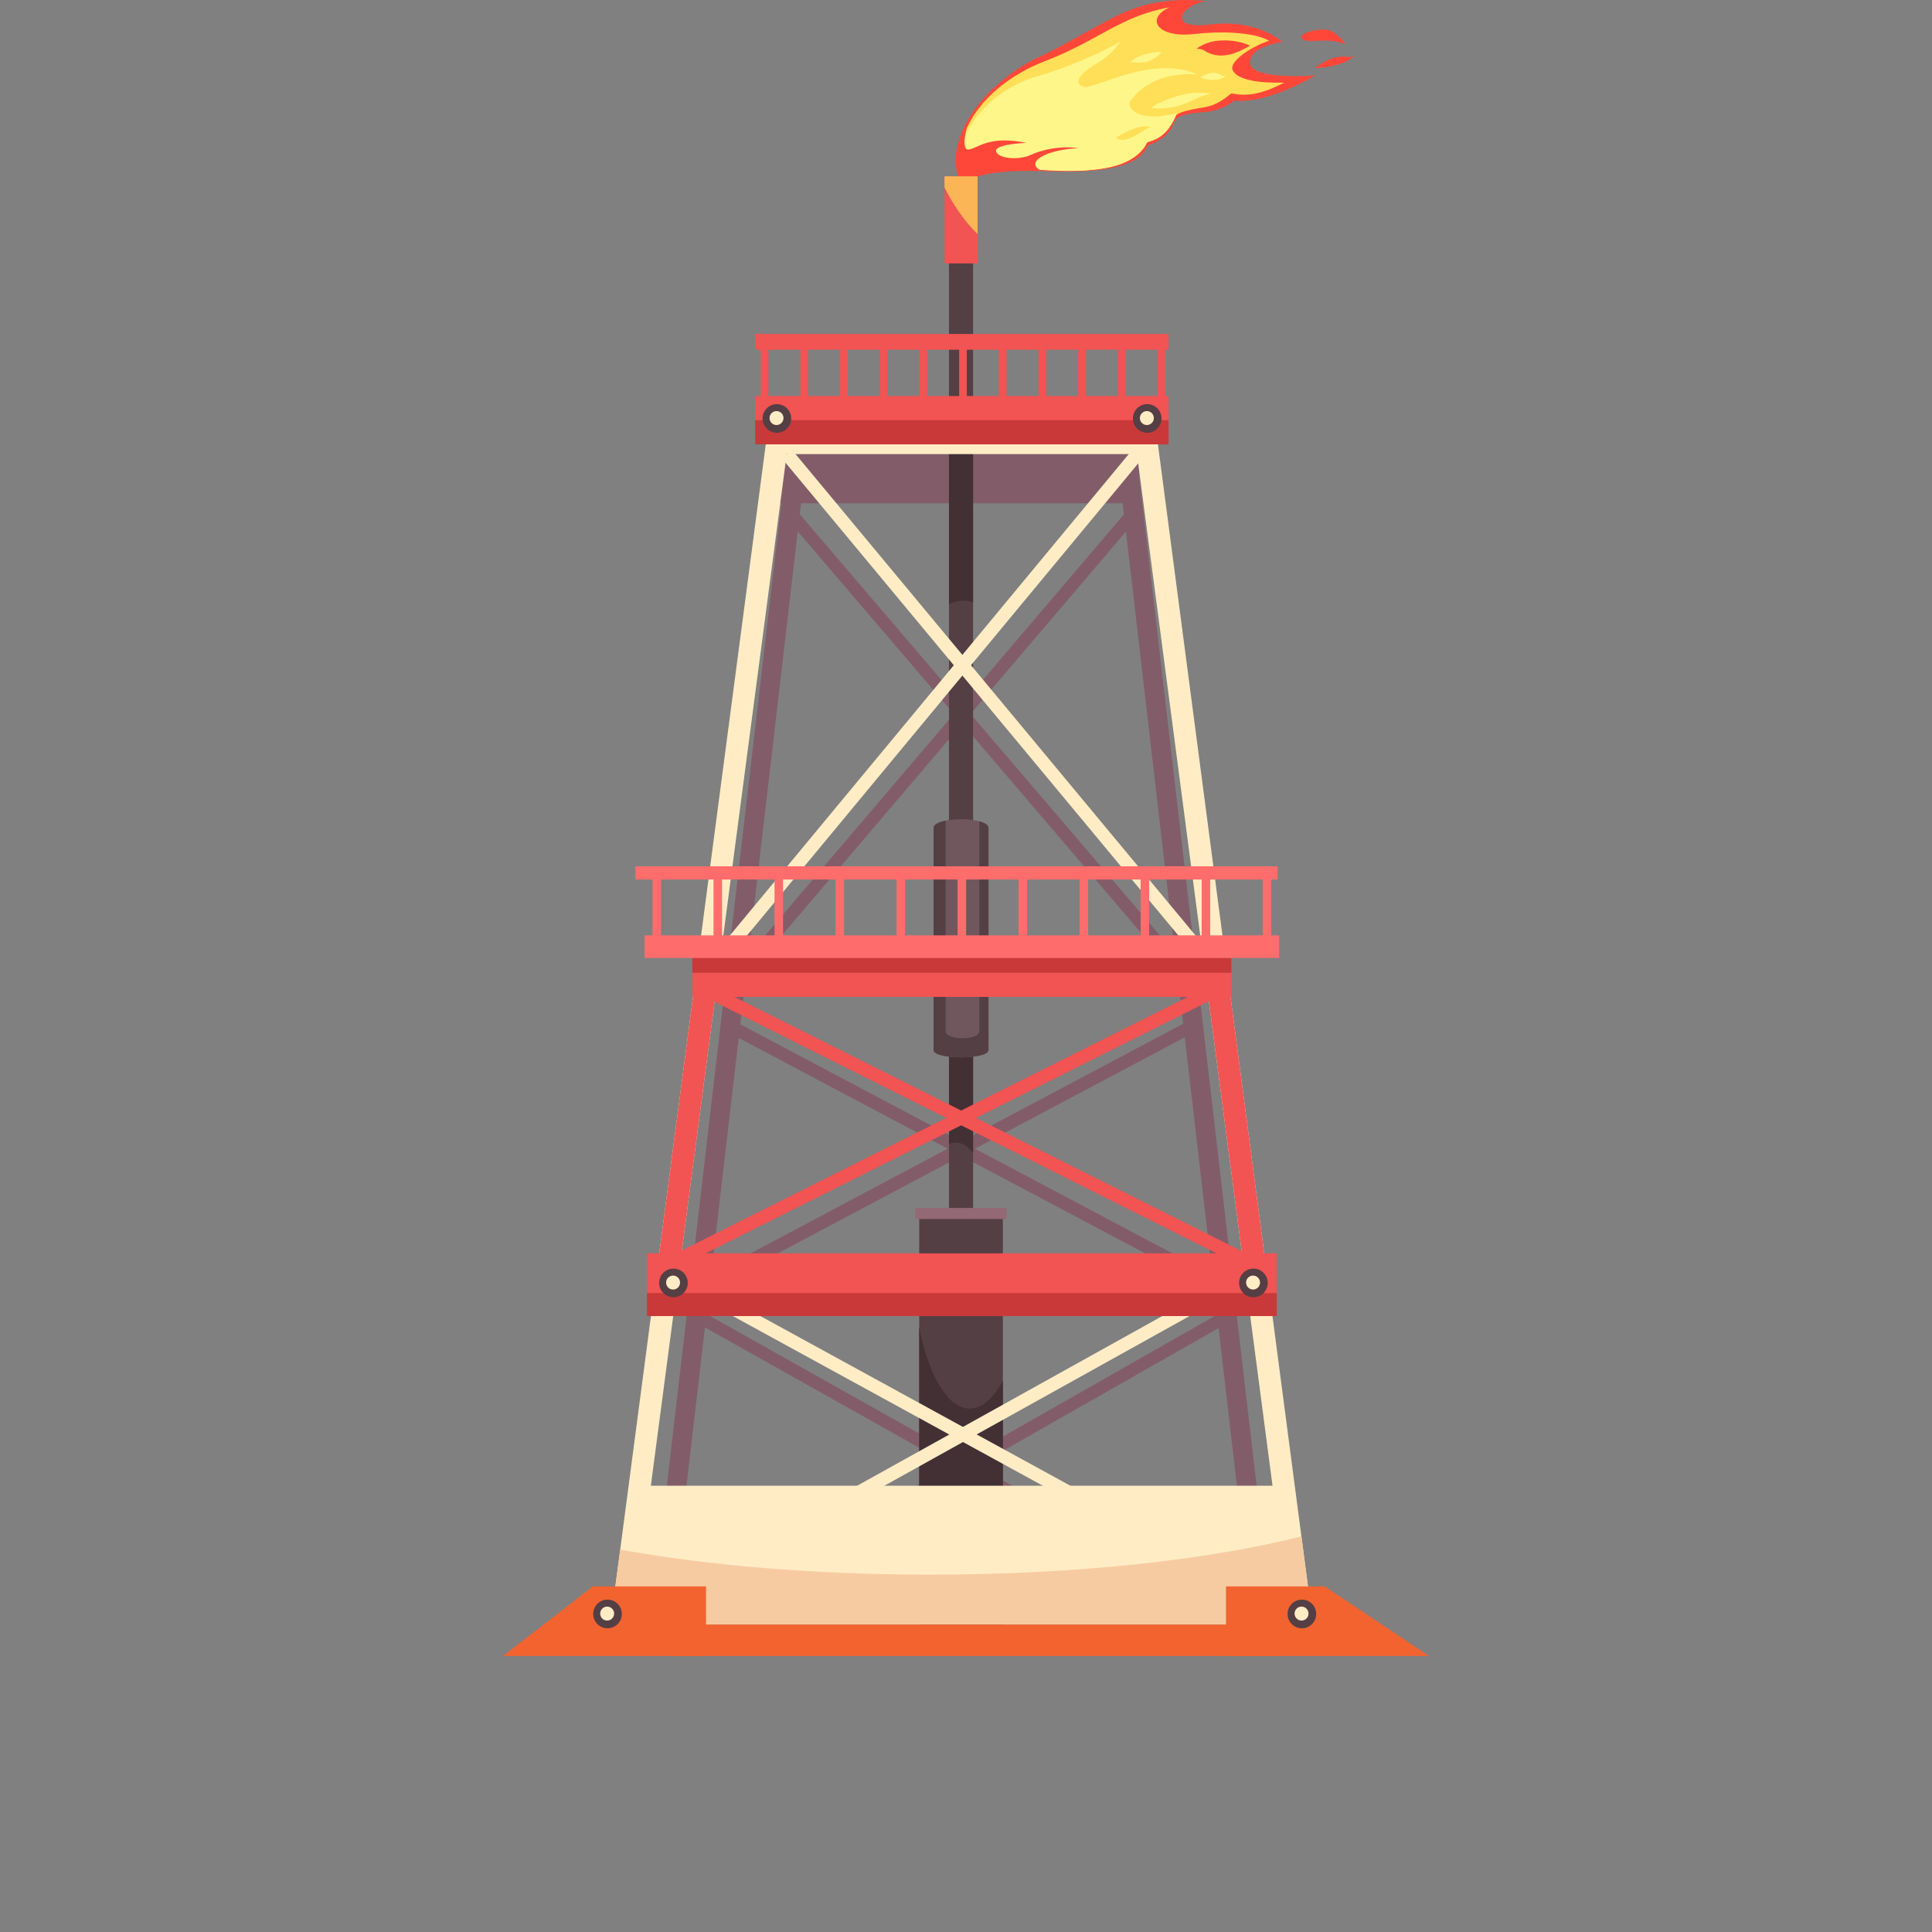 <?xml version="1.0" encoding="utf-8"?>
<!-- Generator: Adobe Illustrator 17.0.0, SVG Export Plug-In . SVG Version: 6.00 Build 0)  -->
<!DOCTYPE svg PUBLIC "-//W3C//DTD SVG 1.1//EN" "http://www.w3.org/Graphics/SVG/1.1/DTD/svg11.dtd">
<svg version="1.1" id="Layer_1" xmlns:x="http://ns.adobe.com/Extensibility/1.0/" xmlns:i="http://ns.adobe.com/AdobeIllustrator/10.0/" xmlns:graph="http://ns.adobe.com/Graphs/1.0/"
	 xmlns="http://www.w3.org/2000/svg" xmlns:xlink="http://www.w3.org/1999/xlink" x="0px" y="0px" width="140px" height="140px"
	 viewBox="0 0 140 140" enable-background="new 0 0 140 140" xml:space="preserve">
<rect x="0" y="0" width="140" height="140" fill="#808080" stroke="none"/>
<g>
	<g>
		<polygon fill="#825D69" points="47.173,119.655 46.744,118.862 88.727,94.958 89.157,95.752 		"/>
	</g>
	<g>
		<polygon fill="#825D69" points="92.878,119.657 50.304,95.753 50.729,94.957 93.303,118.861 		"/>
	</g>
	<rect x="55.722" y="32.106" fill="#825D69" width="26.832" height="4.366"/>
	<g>
		<polygon fill="#825D69" points="53.1,71.958 52.382,71.381 81.674,37.004 82.391,37.582 		"/>
	</g>
	<g>
		<polygon fill="#825D69" points="86.543,72.11 57.015,37.582 57.731,37.004 87.26,71.53 		"/>
	</g>
	<g>
		<polygon fill="#825D69" points="90.862,118.255 80.935,32.905 58.463,32.905 48.536,118.042 47.134,117.834 57.223,31.307 
			82.176,31.307 92.265,118.047 		"/>
	</g>
	<g>
		<g>
			<polygon fill="#825D69" points="51.012,93.664 50.614,92.825 86.56,73.744 86.958,74.582 			"/>
		</g>
		<g>
			<polygon fill="#825D69" points="88.631,93.82 52.537,74.687 52.935,73.848 89.029,92.981 			"/>
		</g>
	</g>
	<rect x="68.766" y="13.789" fill="#543F44" width="1.747" height="82.637"/>
	<g>
		<path fill="#423035" d="M69.781,63.893c-0.349,0-0.688-0.086-1.015-0.243v19.258c0.162-0.073,0.328-0.113,0.496-0.113
			c0.442,0,0.863,0.263,1.251,0.737V63.768C70.275,63.85,70.031,63.893,69.781,63.893z"/>
		<path fill="#423035" d="M69.781,43.526c0.249,0,0.493,0.043,0.732,0.125V30.188h-1.747V43.77
			C69.093,43.612,69.433,43.526,69.781,43.526z"/>
	</g>
	<rect x="66.61" y="88.014" fill="#543F44" width="6.061" height="30.775"/>
	<rect x="66.325" y="87.534" fill="#936975" width="6.629" height="0.799"/>
	<path fill="#423035" d="M70.274,102.07c-1.602,0-2.99-2.403-3.664-5.903v22.623h6.061v-18.74
		C71.996,101.319,71.169,102.07,70.274,102.07z"/>
	<path fill="#70575E" d="M71.63,76.087V60.006c0-0.852-3.981-0.852-3.981,0v16.081C67.649,76.797,71.63,76.797,71.63,76.087z"/>
	<path fill="#543F44" d="M71.63,60.006c0-0.221-0.268-0.384-0.664-0.49l0.001,15.208c0,0.68-2.44,0.68-2.44,0l-0.001-15.258
		c-0.51,0.102-0.877,0.281-0.877,0.54v16.081c0,0.71,3.981,0.71,3.981,0V60.006z"/>
	<g>
		<polygon fill="#FFECC5" points="93.603,118.255 82.39,32.905 57.009,32.905 45.796,118.042 44.212,117.834 55.608,31.307 
			83.791,31.307 95.187,118.047 		"/>
	</g>
	<rect x="54.72" y="28.698" fill="#F25353" width="29.959" height="3.501"/>
	<g>
		<polygon fill="#F25353" points="50.622,69.164 47.256,94.723 48.867,94.723 52.233,69.164 		"/>
		<polygon fill="#F25353" points="88.765,69.164 87.154,69.164 90.512,94.723 92.122,94.723 		"/>
	</g>
	<polygon fill="#FFECC5" points="92.369,107.661 47.03,107.661 45.05,117.724 94.349,117.724 	"/>
	<g>
		
			<rect x="67.297" y="79.105" transform="matrix(-0.486 -0.874 0.874 -0.486 8.825 215.395)" fill="#FFECC5" width="0.959" height="51.993"/>
	</g>
	<g>
		
			<rect x="45.678" y="104.62" transform="matrix(-0.877 -0.48 0.48 -0.877 84.595 231.839)" fill="#FFECC5" width="52.55" height="0.958"/>
	</g>
	<g>
		
			<rect x="68.223" y="59.744" transform="matrix(-0.448 -0.894 0.894 -0.448 26.677 179.387)" fill="#F25353" width="0.959" height="43.433"/>
	</g>
	<g>
		
			<rect x="49.057" y="81.116" transform="matrix(-0.894 -0.448 0.448 -0.894 97.627 186.293)" fill="#F25353" width="43.6" height="0.957"/>
	</g>
	<g>
		
			<rect x="66.836" y="27.467" transform="matrix(-0.77 -0.638 0.638 -0.77 86.576 133.387)" fill="#FFECC5" width="0.958" height="47.263"/>
	</g>
	<g>
		
			<rect x="48.433" y="50.709" transform="matrix(-0.639 -0.769 0.769 -0.639 79.004 139.436)" fill="#FFECC5" width="47.546" height="0.958"/>
	</g>
	<rect x="46.882" y="90.823" fill="#F25353" width="45.635" height="4.542"/>
	<rect x="46.882" y="93.701" fill="#C93939" width="45.635" height="1.664"/>
	<rect x="50.169" y="68.739" fill="#F25353" width="39.061" height="3.501"/>
	<rect x="50.169" y="68.1" fill="#C93939" width="39.061" height="2.389"/>
	<path fill="#F7CBA1" d="M94.305,111.333c-6.772,1.706-16.319,2.771-26.903,2.771c-8.44,0-16.217-0.678-22.459-1.817l-0.716,5.437
		h1.611h47.696h1.611L94.305,111.333z"/>
	<rect x="48.8" y="117.724" fill="#F26330" width="44.104" height="2.276"/>
	<polygon fill="#F26330" points="95.992,114.956 88.84,114.956 88.84,120 103.553,120 	"/>
	<polygon fill="#F26330" points="51.159,114.956 42.964,114.956 36.447,120 51.159,120 	"/>
	<g>
		<rect x="54.72" y="24.2" fill="#F25353" width="29.959" height="1.142"/>
		<rect x="55.125" y="24.438" fill="#F25353" width="0.559" height="4.951"/>
		<rect x="58.001" y="24.438" fill="#F25353" width="0.559" height="4.951"/>
		<rect x="60.876" y="24.438" fill="#F25353" width="0.559" height="4.951"/>
		<rect x="63.752" y="24.438" fill="#F25353" width="0.559" height="4.951"/>
		<rect x="66.626" y="24.438" fill="#F25353" width="0.56" height="4.951"/>
		<rect x="69.502" y="24.438" fill="#F25353" width="0.559" height="4.951"/>
		<rect x="72.377" y="24.438" fill="#F25353" width="0.559" height="4.951"/>
		<rect x="75.253" y="24.438" fill="#F25353" width="0.559" height="4.951"/>
		<rect x="78.128" y="24.438" fill="#F25353" width="0.559" height="4.951"/>
		<rect x="81.003" y="24.438" fill="#F25353" width="0.559" height="4.951"/>
		<rect x="83.878" y="24.438" fill="#F25353" width="0.559" height="4.951"/>
	</g>
	<rect x="46.708" y="67.78" fill="#FF6C6C" width="45.983" height="1.642"/>
	<g>
		<rect x="47.283" y="62.988" fill="#FF6C6C" width="0.617" height="5.325"/>
		<rect x="51.705" y="62.988" fill="#FF6C6C" width="0.617" height="5.325"/>
		<rect x="56.126" y="62.988" fill="#FF6C6C" width="0.617" height="5.325"/>
		<rect x="60.547" y="62.988" fill="#FF6C6C" width="0.617" height="5.325"/>
		<rect x="64.969" y="62.988" fill="#FF6C6C" width="0.617" height="5.325"/>
		<rect x="69.391" y="62.988" fill="#FF6C6C" width="0.617" height="5.325"/>
		<rect x="73.813" y="62.988" fill="#FF6C6C" width="0.617" height="5.325"/>
		<rect x="78.234" y="62.988" fill="#FF6C6C" width="0.617" height="5.325"/>
		<rect x="82.655" y="62.988" fill="#FF6C6C" width="0.618" height="5.325"/>
		<rect x="87.077" y="62.988" fill="#FF6C6C" width="0.617" height="5.325"/>
		<rect x="91.499" y="62.988" fill="#FF6C6C" width="0.617" height="5.325"/>
	</g>
	<rect x="46.047" y="62.775" fill="#FF6C6C" width="46.537" height="0.958"/>
	<g>
		<circle fill="#543F44" cx="90.827" cy="92.966" r="1.038"/>
		<circle fill="#FFECC5" cx="90.801" cy="92.939" r="0.506"/>
	</g>
	<g>
		<circle fill="#543F44" cx="94.34" cy="116.952" r="1.038"/>
		<circle fill="#FFECC5" cx="94.315" cy="116.926" r="0.506"/>
	</g>
	<g>
		<circle fill="#543F44" cx="44.023" cy="116.952" r="1.038"/>
		<circle fill="#FFECC5" cx="43.997" cy="116.926" r="0.506"/>
	</g>
	<g>
		<circle fill="#543F44" cx="48.8" cy="92.966" r="1.038"/>
		<circle fill="#FFECC5" cx="48.774" cy="92.939" r="0.506"/>
	</g>
	<rect x="54.72" y="30.449" fill="#C93939" width="29.959" height="1.75"/>
	<g>
		<circle fill="#543F44" cx="83.132" cy="30.322" r="1.038"/>
		<circle fill="#FFECC5" cx="83.106" cy="30.294" r="0.506"/>
	</g>
	<g>
		<circle fill="#543F44" cx="56.296" cy="30.322" r="1.038"/>
		<circle fill="#FFECC5" cx="56.27" cy="30.294" r="0.506"/>
	</g>
	<g>
		<path fill="#FF4739" d="M94.378,2.822c0.484,0.39,1.644-0.181,3.136,0.381c0,0-0.627-0.859-1.238-1.027
			C95.663,2.007,93.887,2.426,94.378,2.822z"/>
		<path fill="#FF4739" d="M75.2,4.176c1.417-0.621,3.564-1.927,5.687-3.011c3.209-1.639,6.487-1.069,6.487-1.069
			c-1.763,0.235-2.937,2.085,0.33,1.679c3.414-0.424,5.216,1.264,5.216,1.264s-1.667,0.24-2.146,0.923
			c-1.393,1.984,4.522,1.505,4.522,1.505c-3.859,2.214-5.834,1.81-5.834,1.81s-0.883,0.702-1.974,0.81
			c-1.111,0.11-2.209,0.17-2.422,0.768c-0.467,1.314-1.91,1.67-1.91,1.67c-1.199,3.219-11.034,1.258-13.301,1.724l-0.606-0.495
			C69.288,7.813,73.544,4.902,75.2,4.176z"/>
		<path fill="#FF4739" d="M76.615,6.323c4.982-0.092,11.725,1.254,18.601-0.811c-3.803,2.162-5.754,1.765-5.754,1.765
			s-0.883,0.702-1.974,0.81c-1.111,0.11-2.209,0.17-2.422,0.768c-0.467,1.314-1.91,1.67-1.91,1.67
			c-1.199,3.219-11.034,1.258-13.301,1.724l-0.606-0.495C69.567,6.996,74.532,6.361,76.615,6.323z"/>
		<path fill="#FFDF57" d="M69.914,12.03c1.884-0.472,11.709,1.914,13.014-1.671c0.99-0.248,1.58-0.783,1.821-1.475
			c0.09-0.261,0.358-0.621,1.119-0.827c1.569-0.425,1.845-0.073,3.363-1.289c1.213,0.237,2.201,0.045,3.838-0.781
			c-1.655,0.041-3.414-0.136-3.753-0.92c-0.245-0.57,1.179-1.621,2.643-2.115c-1.121-0.649-3.623-0.698-5.337-0.492
			c-2.778,0.336-3.663-1.123-1.868-1.927c-3.556,0.618-5.166,2.428-9.133,3.94c-2.491,0.95-5.994,3.407-6.13,7.182L69.914,12.03z"/>
		<path fill="#FFF68A" d="M75.27,5.499c1.836-0.507,5.13-1.906,5.954-2.538c0,0-0.483,0.889-1.846,1.701
			c-1.297,0.773-1.586,1.472-0.809,1.635c0.775,0.164,5.017-2.37,8.199-0.891c0,0-3.115-0.461-4.876,1.928
			c-0.241,0.326,0.293,1.64,3.408,0.865c-0.404,0.946-0.952,1.844-2.154,2.096c-1.858,3.881-11.861,0.986-13.292,1.953
			C68.731,11.385,70.567,6.797,75.27,5.499z"/>
		<path fill="#FFF68A" d="M83.443,7.821c0.611,0.063,1.61,0.138,3.069-0.598c0.629-0.317,1.19-0.42,1.19-0.42
			s-0.81-0.286-2.37,0.158C83.827,7.39,83.443,7.821,83.443,7.821z"/>
		<path fill="#FF4739" d="M90.575,3.314c-0.802,0.462-2.084,1.127-3.282,0.365c-0.299-0.191-0.602-0.138-0.602-0.138
			s0.617-0.515,1.583-0.593C89.738,2.831,90.575,3.314,90.575,3.314z"/>
		<path fill="#FFF68A" d="M84.191,3.781c-0.352,0.349-0.942,0.878-1.897,0.744c-0.235-0.033-0.403,0.044-0.403,0.044
			s0.229-0.338,0.789-0.542C83.534,3.718,84.191,3.781,84.191,3.781z"/>
		<path fill="#FFDF57" d="M80.853,9.991c0.2,0.148,0.643,0.39,1.924-0.472c0.352-0.237,0.61-0.293,0.61-0.293
			s-0.326-0.191-1.038,0.039C81.489,9.542,80.853,9.991,80.853,9.991z"/>
		<path fill="#FFF68A" d="M86.961,5.601c0.366-0.207,0.984-0.521,1.569-0.145c0.143,0.091,0.293,0.069,0.293,0.069
			s-0.312,0.233-0.773,0.259C87.364,5.823,86.961,5.601,86.961,5.601z"/>
		<path fill="#FF4739" d="M95.307,4.91c0.476-0.353,1.297-0.918,2.343-0.787c0.257,0.032,0.484-0.053,0.484-0.053
			s-0.397,0.364-1.102,0.58C96,4.968,95.307,4.91,95.307,4.91z"/>
		<path fill="#FF4739" d="M78.138,10.746c-1.143-0.208-2.598,0.075-3.447,0.479c-0.823,0.391-2.331,0.292-2.508-0.242
			c-0.183-0.55,2.201-0.628,2.201-0.628c-2.754-0.57-3.507,0.392-4.188,0.479c-0.673,0.087-0.011-2.109-0.011-2.109
			c-1.665,2.939-0.577,4.372-0.577,4.372L70,13.247c1.111-1.076,5.486-0.847,5.486-0.847C74.086,11.689,76.128,10.786,78.138,10.746
			z"/>
	</g>
	<rect x="68.442" y="12.777" fill="#F25353" width="2.396" height="6.31"/>
	<path opacity="0.7" fill="#FFDF57" enable-background="new    " d="M68.442,12.777v0.806c0.083,0.167,0.17,0.335,0.262,0.503
		c0.638,1.162,1.385,2.148,2.134,2.881v-4.191L68.442,12.777L68.442,12.777z"/>
</g>
</svg>
